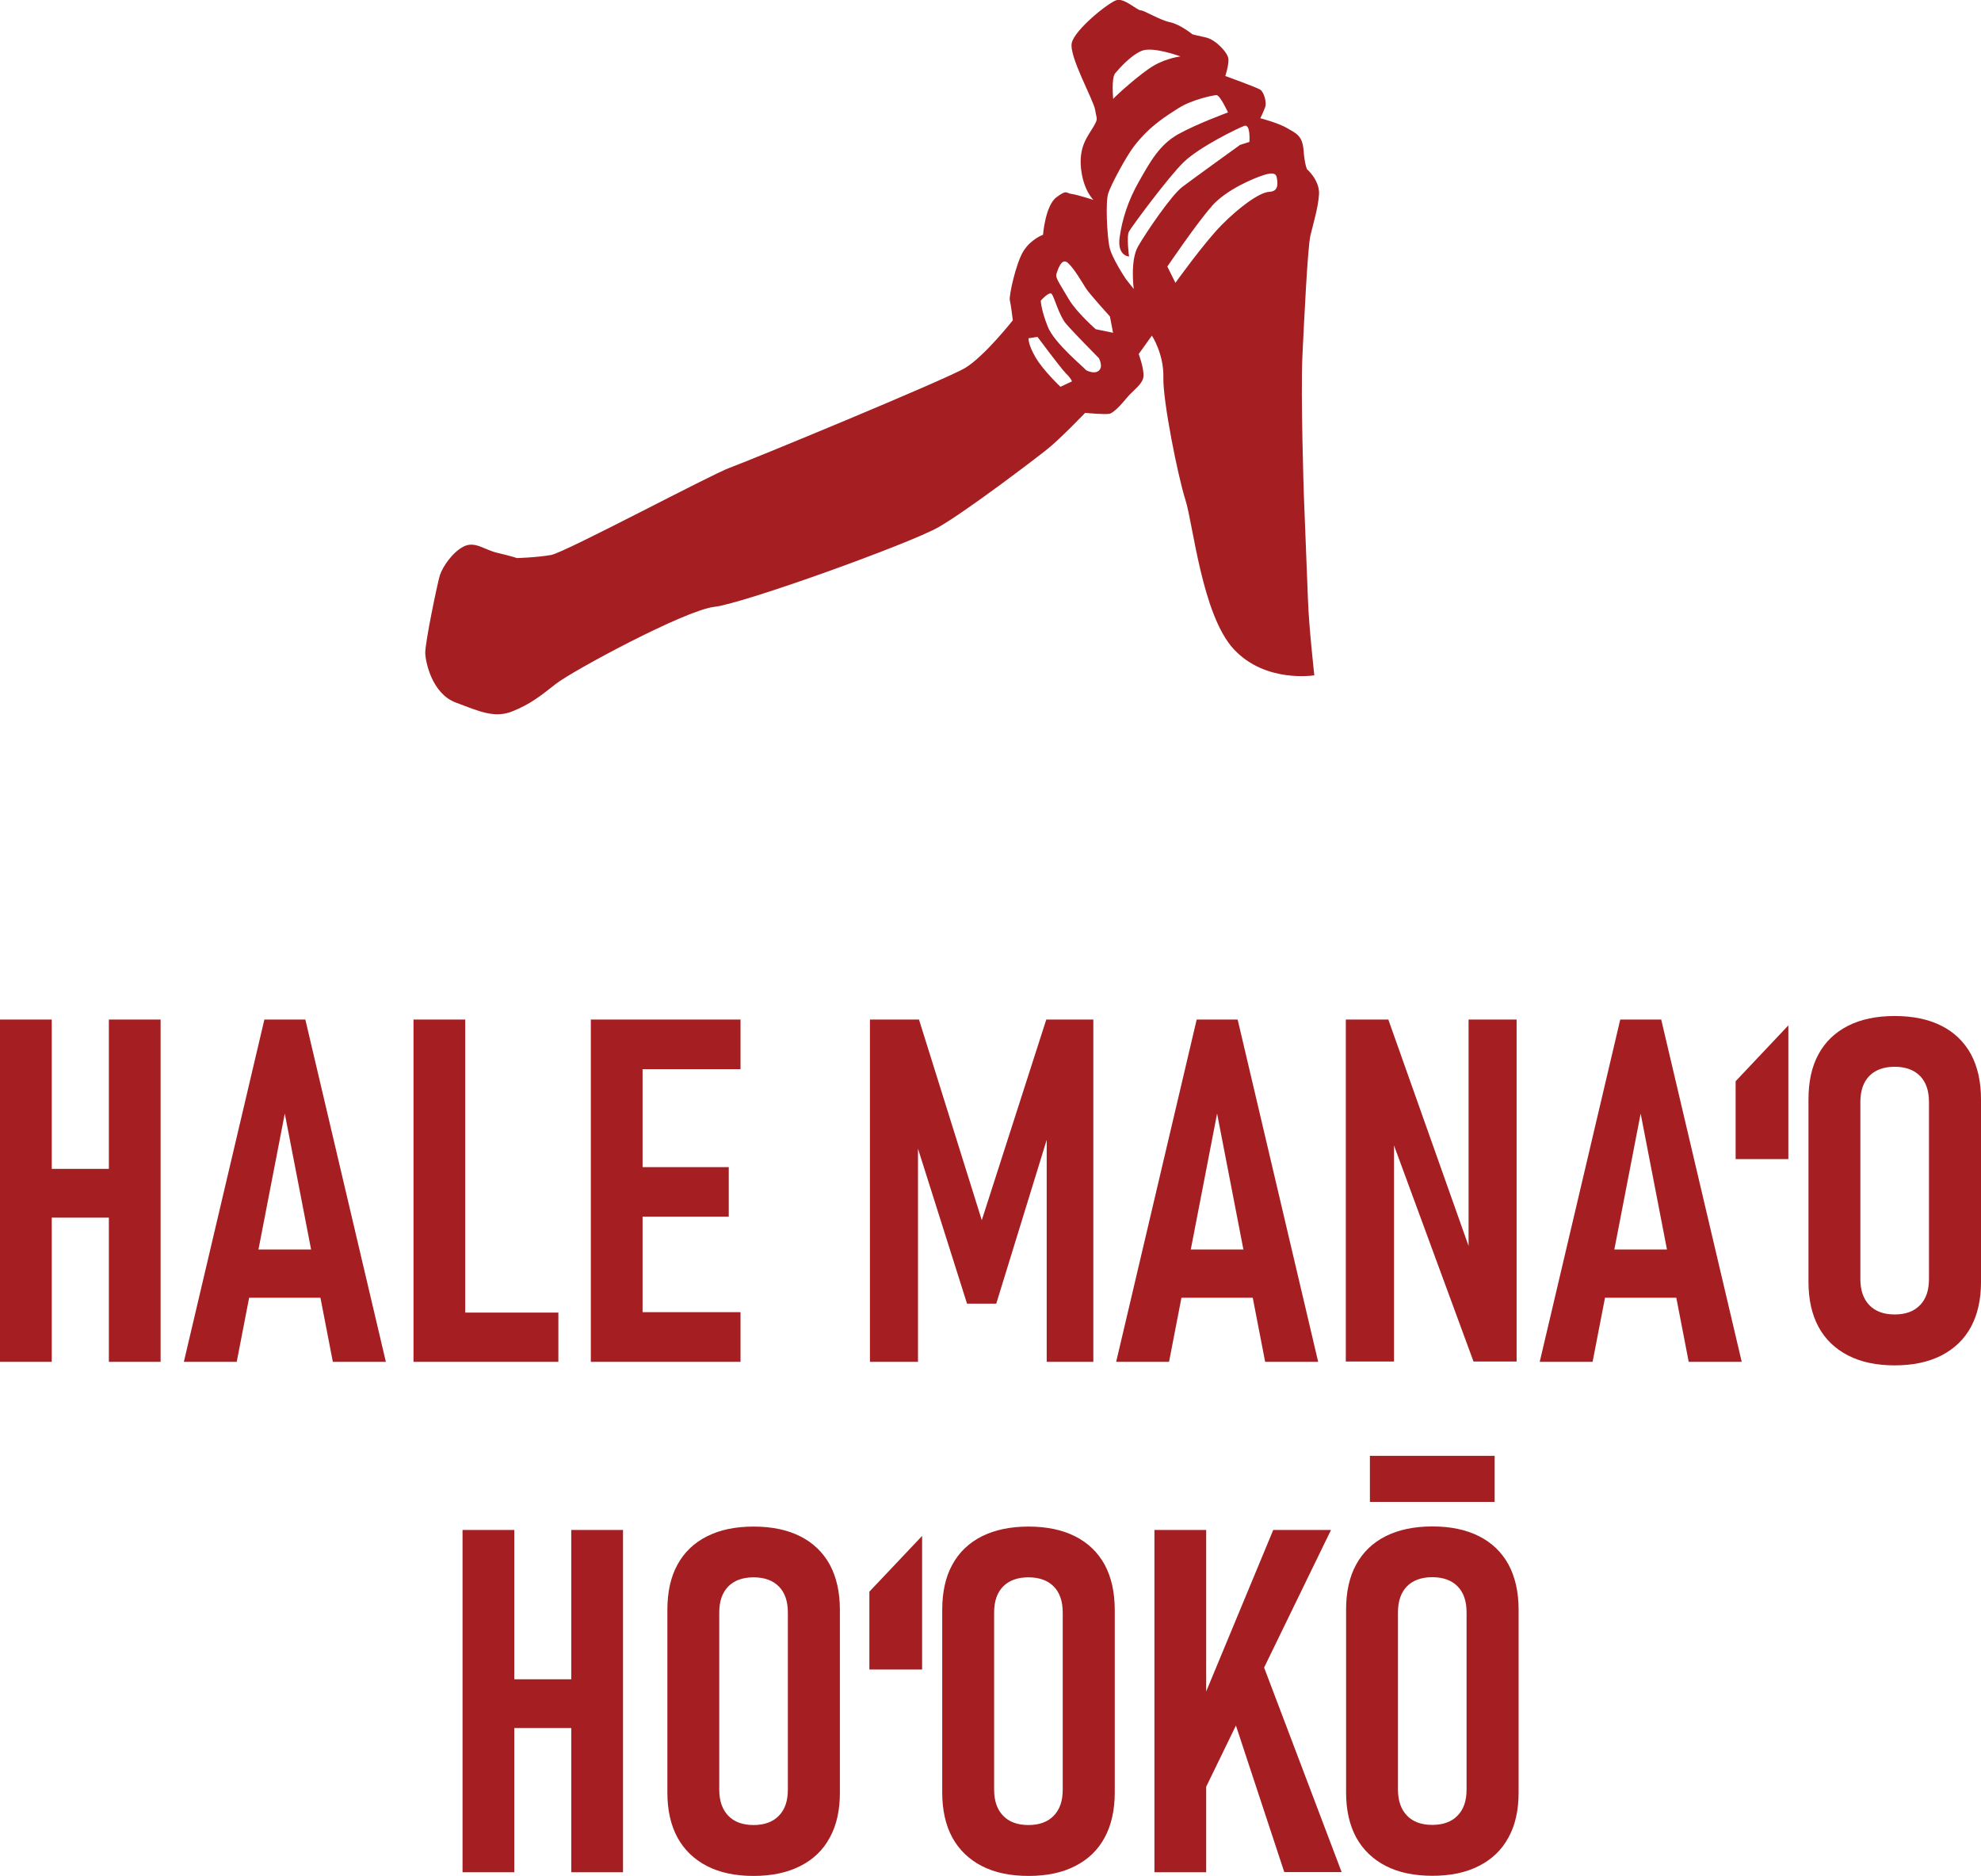 <?xml version="1.0" encoding="UTF-8"?>
<svg id="Layer_2" data-name="Layer 2" xmlns="http://www.w3.org/2000/svg" width="139.75" height="132.29" viewBox="0 0 139.75 132.29">
  <defs>
    <style>
      .cls-1 {
        fill: #a51e21;
      }
    </style>
  </defs>
  <g id="Layer_1-2" data-name="Layer 1">
    <g>
      <path class="cls-1" d="m72.56,23.87s-.05.4.49,1.33c.54.93,1.76,2.08,1.76,2.08l.81-.38s-.03-.18-.41-.55c-.38-.38-2.02-2.59-2.02-2.59l-.64.1Zm.86-2.66s.03.68.5,1.84c.46,1.16,2.52,2.83,2.7,3.06,0,0,.57.32.9.03.33-.29,0-.88,0-.88,0,0-1.83-1.85-2.32-2.43-.49-.58-.82-1.86-1-2.09-.18-.23-.78.47-.78.47m1.1-1.83c-.07.23.33.78.87,1.71.54.93,1.91,2.13,1.91,2.13l1.22.25-.22-1.15s-1.41-1.55-1.69-1.98c-.28-.43-.83-1.41-1.29-1.81-.46-.4-.73.61-.81.84m4.02-12.39c.15-.2,1.93-1.81,2.86-2.35.93-.54,1.89-.65,1.89-.65,0,0-1.97-.73-2.75-.39-.78.33-1.58,1.25-1.86,1.58-.28.33-.14,1.81-.14,1.81m4.63.63c-.85.56-1.99,1.2-3.14,2.68-.55.7-1.65,2.74-1.84,3.35-.2.61-.08,2.95.08,3.75.16.81,1.18,2.31,1.18,2.31l.54.68s-.27-2.02.31-3.01c.57-.99,2.35-3.61,3.12-4.19.78-.59,4.07-2.96,4.07-2.96l.66-.21s.1-1.31-.37-1.13c-.48.18-3.17,1.49-4.27,2.56-1.1,1.07-3.65,4.53-3.85,4.88-.2.35,0,1.77,0,1.77,0,0-.83-.02-.67-1.31.17-1.29.61-2.66,1.38-4,.77-1.35,1.42-2.56,2.75-3.31,1.33-.74,3.52-1.54,3.52-1.54,0,0-.56-1.22-.81-1.22-.25,0-1.79.34-2.65.9m2.33,6.92c-1.05,1.17-3.15,4.27-3.15,4.27l.57,1.15s2-2.8,3.25-4.07c1.25-1.27,2.69-2.32,3.37-2.35.68-.03.59-.6.54-.96-.05-.35-.28-.43-.94-.22-.66.21-2.6,1-3.65,2.18m-54.44,26c.17-.53.85-1.57,1.65-1.98.81-.41,1.44.22,2.38.44.94.22,1.39.37,1.39.37,0,0,1.44-.04,2.42-.22.98-.18,11.35-5.71,12.59-6.15,1.24-.44,15.25-6.22,16.61-7.04,1.36-.82,3.36-3.36,3.36-3.36,0,0-.14-1.14-.21-1.41-.08-.28.43-2.63.96-3.47.52-.84,1.38-1.15,1.38-1.15,0,0,.16-2.05.94-2.64.78-.59.68-.28,1.08-.24.4.05,1.54.42,1.54.42,0,0-.71-.65-.88-2.22-.16-1.56.49-2.28.86-2.91.37-.64.25-.51.14-1.21-.11-.71-1.87-3.8-1.65-4.74.22-.94,2.6-2.85,3.16-3.01.55-.16,1.45.72,1.7.72.25,0,1.37.7,2.08.84.71.15,1.57.85,1.57.85,0,0,.23.07.94.22.71.15,1.58,1.1,1.6,1.53.03.43-.22,1.19-.22,1.19,0,0,2.18.79,2.46.96.28.18.46.91.36,1.21s-.35.81-.35.81c0,0,1.24.32,1.88.69.63.37,1.09.52,1.17,1.56.08,1.03.24,1.34.24,1.34,0,0,.92.8.85,1.79-.07.99-.41,2.05-.61,2.91-.19.86-.43,5.74-.56,8.47-.13,2.73.1,9.78.1,9.78,0,0,.22,5.53.29,7.4.06,1.87.45,5.35.45,5.35,0,0-3.44.57-5.68-1.84-2.24-2.41-2.87-8.83-3.41-10.52-.54-1.69-1.6-6.99-1.56-8.65.04-1.67-.81-2.95-.81-2.95l-.93,1.3s.36.96.34,1.54c-.02.58-.75,1.02-1.18,1.55-.43.53-.93,1.04-1.2,1.12-.28.08-1.74-.06-1.74-.06,0,0-1.78,1.86-2.68,2.57-.9.72-5.7,4.37-7.66,5.49-1.96,1.13-13.72,5.38-15.81,5.62-2.1.24-10.05,4.54-11.18,5.43-1.13.89-1.81,1.43-3.07,1.94-1.26.51-2.35,0-4-.62-1.65-.62-2.12-2.79-2.15-3.47-.03-.68.87-5.01,1.04-5.54"/>
      <path class="cls-1" d="m96.64,105.93h8.8v-3.25h-8.8v3.25Zm2.61,22.12c-.42-.44-.63-1.05-.63-1.83v-12.5c0-.79.21-1.4.63-1.83.42-.43,1.02-.65,1.79-.65s1.37.22,1.79.65c.42.43.63,1.04.63,1.83v12.5c0,.79-.21,1.4-.63,1.83-.42.44-1.02.66-1.79.66s-1.37-.22-1.79-.66m5.09,3.55c.91-.46,1.61-1.13,2.08-2.01.48-.87.71-1.93.71-3.17v-12.88c0-1.25-.24-2.31-.71-3.19-.48-.87-1.17-1.54-2.08-2-.91-.46-2.01-.69-3.29-.69s-2.38.23-3.3.69c-.91.46-1.61,1.13-2.08,2-.48.87-.71,1.94-.71,3.19v12.88c0,1.24.24,2.3.71,3.17.48.87,1.17,1.54,2.08,2.01.91.47,2.01.7,3.3.7s2.38-.23,3.29-.7m-9.69.45l-5.88-15.51-2.47,2.47,4.3,13.03h4.05Zm-9.56-24.14h-3.65v24.14h3.65v-24.14Zm8.8,0h-4.07l-5.49,13.22-.15,6.76,9.71-19.97Zm-23.13,20.15c-.42-.44-.63-1.05-.63-1.83v-12.5c0-.79.21-1.4.63-1.83.42-.43,1.02-.65,1.79-.65s1.37.22,1.79.65c.42.43.63,1.04.63,1.83v12.5c0,.79-.21,1.4-.63,1.83-.42.44-1.02.66-1.79.66s-1.37-.22-1.79-.66m5.09,3.55c.91-.46,1.61-1.13,2.08-2.01.47-.87.71-1.93.71-3.17v-12.88c0-1.25-.24-2.31-.71-3.19-.48-.87-1.17-1.54-2.08-2-.91-.46-2.01-.69-3.29-.69s-2.38.23-3.3.69c-.91.46-1.61,1.13-2.08,2-.48.87-.71,1.94-.71,3.19v12.88c0,1.24.24,2.3.71,3.17.48.87,1.17,1.54,2.08,2.01.91.47,2.01.7,3.3.7s2.38-.23,3.29-.7m-10.8-13.85v-9.43l-3.72,3.93v5.49h3.72Zm-13.68,10.3c-.42-.44-.63-1.05-.63-1.83v-12.5c0-.79.21-1.4.63-1.83.42-.43,1.02-.65,1.79-.65s1.37.22,1.79.65c.42.43.63,1.04.63,1.83v12.5c0,.79-.21,1.4-.63,1.83-.42.44-1.02.66-1.79.66s-1.37-.22-1.79-.66m5.09,3.55c.91-.46,1.61-1.13,2.08-2.01.48-.87.71-1.93.71-3.17v-12.88c0-1.25-.24-2.31-.71-3.19-.48-.87-1.17-1.54-2.08-2-.91-.46-2.01-.69-3.3-.69s-2.38.23-3.29.69c-.91.46-1.61,1.13-2.08,2-.48.87-.71,1.94-.71,3.19v12.88c0,1.24.24,2.3.71,3.17.48.87,1.17,1.54,2.08,2.01.91.47,2.01.7,3.29.7s2.38-.23,3.3-.7m-14.05-13.17h-7.74v3.44h7.74v-3.44Zm-6.13-10.53h-3.65v24.14h3.65v-24.14Zm7.67,0h-3.65v24.14h3.65v-24.14Z"/>
      <path class="cls-1" d="m131.87,92.05c-.42-.44-.63-1.05-.63-1.83v-12.5c0-.79.21-1.4.63-1.83.42-.43,1.02-.65,1.79-.65s1.37.22,1.79.65c.42.43.63,1.04.63,1.83v12.5c0,.79-.21,1.4-.63,1.83-.42.44-1.02.66-1.79.66s-1.37-.22-1.79-.66m5.09,3.55c.91-.47,1.61-1.14,2.08-2.01s.71-1.93.71-3.17v-12.88c0-1.25-.24-2.31-.71-3.19-.48-.87-1.17-1.54-2.08-2-.91-.46-2.01-.69-3.3-.69s-2.38.23-3.29.69c-.91.46-1.61,1.13-2.08,2-.48.87-.71,1.94-.71,3.19v12.88c0,1.24.24,2.3.71,3.17s1.17,1.54,2.08,2.01,2.01.7,3.29.7,2.38-.23,3.3-.7m-10.8-13.85v-9.43l-3.72,3.94v5.49h3.72Zm-6.92,6.38h-6.87v3.4h6.87v-3.4Zm-6.89,7.92l3.39-17.51,3.39,17.51h3.74l-5.68-24.14h-2.89l-5.68,24.14h3.74Zm-14.01-.02v-17.1l-.48.55,6.09,16.55h3.04v-24.12h-3.39v17.85l.48-.53-6.14-17.32h-3v24.12h3.4Zm-8.98-7.9h-6.87v3.4h6.87v-3.4Zm-6.89,7.92l3.39-17.51,3.39,17.51h3.74l-5.68-24.14h-2.89l-5.68,24.14h3.74Zm-17.66-24.14h-3.44v24.14h3.39v-17.56l-.36,1.39,3.82,12.07h2.06l3.82-12.4-.26-1.06v17.56h3.29v-24.14h-3.32l-4.55,14.15-4.43-14.15Zm-12.57,0h-8.82v3.5h8.82v-3.5Zm-.83,10.41h-7.99v3.49h7.99v-3.49Zm.83,10.23h-8.82v3.5h8.82v-3.5Zm-6.91-20.64h-3.65v24.14h3.65v-24.14Zm-5.94,20.67h-8.52v3.47h8.52v-3.47Zm-6.57-20.67h-3.65v24.14h3.65v-24.14Zm-9.23,16.22h-6.87v3.4h6.87v-3.4Zm-6.89,7.92l3.39-17.51,3.39,17.51h3.74l-5.68-24.14h-2.89l-5.68,24.14h3.74Zm-6.91-13.61H2.04v3.44h7.74v-3.44Zm-6.13-10.53H0v24.14h3.65v-24.14Zm7.67,0h-3.65v24.14h3.65v-24.14Z"/>
    </g>
  </g>
</svg>